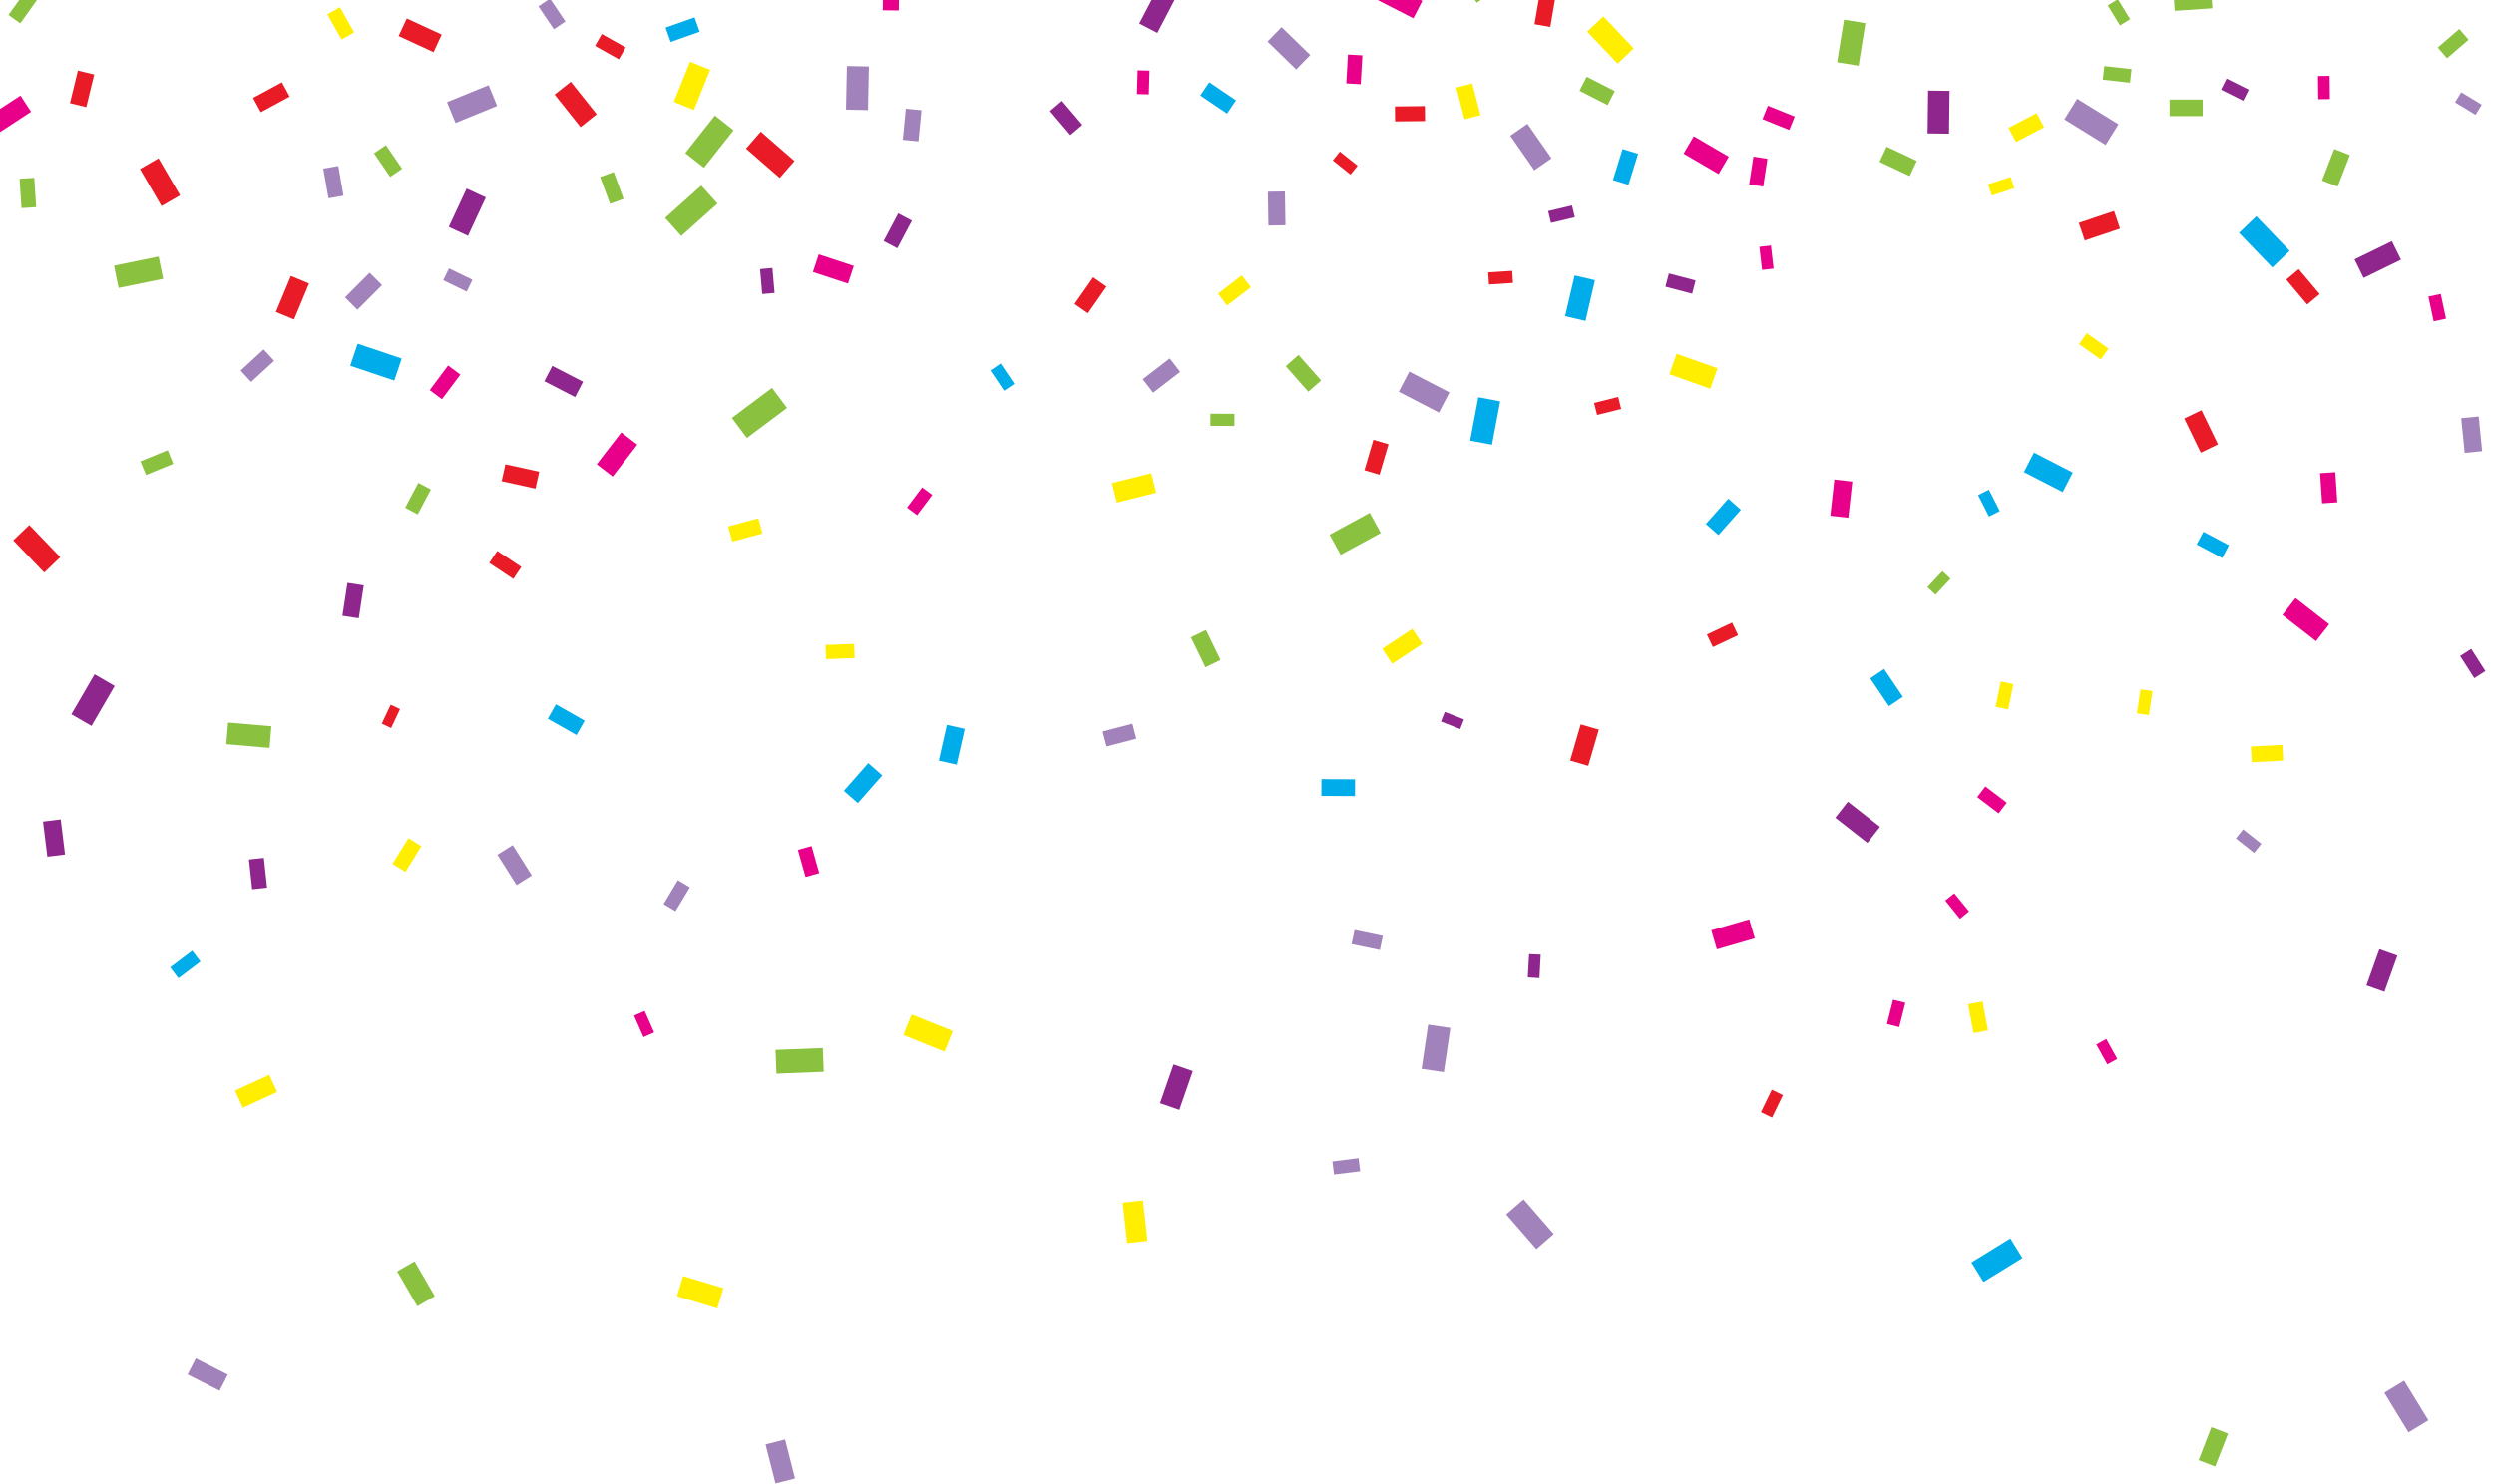 <svg width="521" height="310" viewBox="0 0 521 310" fill="none" xmlns="http://www.w3.org/2000/svg">
<g clip-path="url(#clip0_13457_30230)">
<path d="M97.76 49.283L101.489 41.26L97.472 39.398L93.744 47.421L97.76 49.283Z" fill="#8E268D"/>
<path d="M358.649 198.382L366.582 196.077L365.421 192.09L357.487 194.395L358.649 198.382Z" fill="#E8008B"/>
<path d="M315.495 28.364L320.529 35.576L324.117 33.078L319.084 25.866L315.495 28.364Z" fill="#A182BA"/>
<path d="M324.001 46.585L328.991 45.395L328.402 42.93L323.412 44.119L324.001 46.585Z" fill="#8E268D"/>
<path d="M233.311 105.017L241.535 102.957L240.51 98.877L232.287 100.937L233.311 105.017Z" fill="#FFEE00"/>
<path d="M114.424 150.175L120.433 153.586L122.141 150.585L116.131 147.174L114.424 150.175Z" fill="#00ACEA"/>
<path d="M454.306 2.258L462.172 1.727L461.906 -2.202L454.04 -1.67L454.306 2.258Z" fill="#8AC13E"/>
<path d="M445.286 14.438L439.597 13.805L439.28 16.646L444.969 17.279L445.286 14.438Z" fill="#8AC13E"/>
<path d="M74.941 129.197L75.986 122.318L72.57 121.8L71.524 128.679L74.941 129.197Z" fill="#8E268D"/>
<path d="M408.258 186.653L411.336 190.428L409.446 191.993L406.368 188.163L408.258 186.653Z" fill="#E8008B"/>
<path d="M132.452 212.221L134.431 216.713L136.655 215.736L134.676 211.243L132.452 212.221Z" fill="#E8008B"/>
<path d="M172.55 137.733L178.54 137.507L178.428 134.542L172.438 134.769L172.55 137.733Z" fill="#FFEE00"/>
<path d="M414.356 267.881L422.492 262.871L419.969 258.785L411.834 263.795L414.356 267.881Z" fill="#00ACEA"/>
<path d="M181.317 23.004L181.512 13.891L176.923 13.794L176.728 22.907L181.317 23.004Z" fill="#A182BA"/>
<path d="M283.806 242.006L278.34 242.684L278.679 245.413L284.145 244.736L283.806 242.006Z" fill="#A182BA"/>
<path d="M60.754 57.658L57.627 65.179L61.418 66.751L64.545 59.23L60.754 57.658Z" fill="#E81B26"/>
<path d="M7.559 43.288L7.154 37.153L4.083 37.355L4.488 43.49L7.559 43.288Z" fill="#8AC13E"/>
<path d="M297.125 0.177L289.771 -3.584L287.9 0.064L295.254 3.826L297.125 0.177Z" fill="#E8008B"/>
<path d="M2.77 112.914L9.239 119.645L12.589 116.433L6.12 109.701L2.77 112.914Z" fill="#E81B26"/>
<path d="M77.205 56.981L72.059 62.138L74.659 64.727L79.806 59.57L77.205 56.981Z" fill="#A182BA"/>
<path d="M291.431 25.37L297.695 25.301L297.66 22.173L291.397 22.242L291.431 25.37Z" fill="#E81B26"/>
<path d="M87.386 100.893L84.634 106.09L87.26 107.476L90.011 102.279L87.386 100.893Z" fill="#8AC13E"/>
<path d="M178.363 55.561L171.027 53.152L169.813 56.841L177.148 59.25L178.363 55.561Z" fill="#E8008B"/>
<path d="M71.754 40.894L70.665 34.679L67.526 35.227L68.616 41.443L71.754 40.894Z" fill="#A182BA"/>
<path d="M338.956 31.132L336.944 37.624L340.194 38.629L342.206 32.137L338.956 31.132Z" fill="#00ACEA"/>
<path d="M50.743 231.465L57.903 228.17L56.254 224.594L49.093 227.889L50.743 231.465Z" fill="#FFEE00"/>
<path d="M368.338 38.982L369.227 33.171L366.291 32.722L365.402 38.534L368.338 38.982Z" fill="#E8008B"/>
<path d="M239.713 259.306L238.784 250.835L234.543 251.299L235.472 259.77L239.713 259.306Z" fill="#FFEE00"/>
<path d="M358.798 76.954L350.252 73.912L348.73 78.18L357.275 81.221L358.798 76.954Z" fill="#FFEE00"/>
<path d="M396.762 214.618L398.033 209.543L395.466 208.902L394.195 213.977L396.762 214.618Z" fill="#E8008B"/>
<path d="M102.196 117.634L107.229 120.984L108.906 118.47L103.873 115.12L102.196 117.634Z" fill="#E81B26"/>
<path d="M507.298 296.788L502.24 288.498L498.09 291.024L503.148 299.314L507.298 296.788Z" fill="#A182BA"/>
<path d="M477.605 58.42L481.979 63.626L484.585 61.441L480.211 56.236L477.605 58.42Z" fill="#E81B26"/>
<path d="M81.7 152.124L83.565 148.173L81.612 147.253L79.746 151.204L81.7 152.124Z" fill="#E81B26"/>
<path d="M288.189 99.185L290.064 92.821L286.904 91.892L285.029 98.256L288.189 99.185Z" fill="#E81B26"/>
<path d="M146.496 38.769L138.934 45.534L142.32 49.31L149.882 42.545L146.496 38.769Z" fill="#8AC13E"/>
<path d="M463.344 92.85L459.891 85.712L456.293 87.448L459.746 94.587L463.344 92.85Z" fill="#E81B26"/>
<path d="M467.734 48.662L474.695 55.894L478.315 52.418L471.355 45.186L467.734 48.662Z" fill="#00ACEA"/>
<path d="M361.054 104.199L356.354 109.48L358.978 111.809L363.677 106.528L361.054 104.199Z" fill="#00ACEA"/>
<path d="M437.923 218.255L440.222 222.409L442.301 221.261L440.002 217.107L437.923 218.255Z" fill="#E8008B"/>
<path d="M127.99 99.582L133.131 92.917L129.795 90.35L124.654 97.015L127.99 99.582Z" fill="#E8008B"/>
<path d="M192.637 101.835L189.466 106.066L191.584 107.65L194.756 103.419L192.637 101.835Z" fill="#E8008B"/>
<path d="M385.21 4.111L383.78 13.004L388.259 13.723L389.688 4.829L385.21 4.111Z" fill="#8AC13E"/>
<path d="M239.994 19.721L240.139 14.761L237.656 14.689L237.511 19.649L239.994 19.721Z" fill="#E8008B"/>
<path d="M499.681 50.388L491.869 54.197L493.764 58.075L501.577 54.266L499.681 50.388Z" fill="#8E268D"/>
<path d="M411.149 209.831L412.27 215.877L415.296 215.317L414.175 209.272L411.149 209.831Z" fill="#FFEE00"/>
<path d="M162.207 224.341L172.082 223.952L171.886 218.994L162.011 219.383L162.207 224.341Z" fill="#8AC13E"/>
<path d="M292.212 81.849L300.597 86.201L302.788 81.989L294.403 77.637L292.212 81.849Z" fill="#A182BA"/>
<path d="M413.049 166.562L417.519 169.958L419.219 167.726L414.749 164.33L413.049 166.562Z" fill="#E8008B"/>
<path d="M159.929 301.827L162.002 309.982L166.085 308.946L164.011 300.792L159.929 301.827Z" fill="#A182BA"/>
<path d="M29.238 35.324L33.741 43.065L37.617 40.816L33.113 33.075L29.238 35.324Z" fill="#E81B26"/>
<path d="M250.736 19.954L256.324 23.735L258.202 20.967L252.614 17.186L250.736 19.954Z" fill="#00ACEA"/>
<path d="M184.492 -4.543L184.405 2.145L187.753 2.188L187.839 -4.499L184.492 -4.543Z" fill="#E8008B"/>
<path d="M47.265 155.493L56.304 156.269L56.692 151.755L47.653 150.979L47.265 155.493Z" fill="#8AC13E"/>
<path d="M311.048 59.442L316.06 59.125L315.899 56.595L310.887 56.912L311.048 59.442Z" fill="#E81B26"/>
<path d="M73.152 76.418L82.364 79.514L83.914 74.913L74.702 71.817L73.152 76.418Z" fill="#00ACEA"/>
<path d="M112.639 98.57L105.571 97.018L104.794 100.548L111.862 102.099L112.639 98.57Z" fill="#E81B26"/>
<path d="M245.157 222.412L242.337 230.512L246.367 231.911L249.186 223.811L245.157 222.412Z" fill="#8E268D"/>
<path d="M367.866 232.389L370.134 227.697L372.456 228.829L370.188 233.522L367.866 232.389Z" fill="#E81B26"/>
<path d="M47.588 287.242L40.898 283.842L39.184 287.207L45.873 290.607L47.588 287.242Z" fill="#A182BA"/>
<path d="M518.457 21.874L514.162 19.275L512.875 21.397L517.17 23.996L518.457 21.874Z" fill="#A182BA"/>
<path d="M151.136 269.174L142.71 266.632L141.43 270.865L149.856 273.408L151.136 269.174Z" fill="#FFEE00"/>
<path d="M447.159 144.042L446.405 149.056L448.915 149.433L449.669 144.419L447.159 144.042Z" fill="#FFEE00"/>
<path d="M419.525 148.23L420.621 142.949L417.977 142.402L416.881 147.683L419.525 148.23Z" fill="#FFEE00"/>
<path d="M507.3 61.97L508.399 67.14L510.987 66.591L509.888 61.421L507.3 61.97Z" fill="#E8008B"/>
<path d="M440.479 72.826L435.941 69.613L434.318 71.901L438.855 75.114L440.479 72.826Z" fill="#FFEE00"/>
<path d="M18.029 22.382L19.68 15.567L16.268 14.743L14.617 21.558L18.029 22.382Z" fill="#E81B26"/>
<path d="M421.137 29.677L427.021 26.599L425.468 23.637L419.584 26.714L421.137 29.677Z" fill="#FFEE00"/>
<path d="M92.275 7.226L84.972 3.853L83.272 7.524L90.574 10.897L92.275 7.226Z" fill="#E81B26"/>
<path d="M472.395 176.312L468.587 173.295L467.077 175.197L470.885 178.213L472.395 176.312Z" fill="#A182BA"/>
<path d="M465.643 113.934L460.299 111.107L458.883 113.776L464.228 116.603L465.643 113.934Z" fill="#00ACEA"/>
<path d="M309.284 24.056L307.562 17.426L304.217 18.293L305.938 24.923L309.284 24.056Z" fill="#FFEE00"/>
<path d="M52.004 179.593L52.677 185.813L55.791 185.477L55.118 179.257L52.004 179.593Z" fill="#8E268D"/>
<path d="M476.796 128.502L483.824 133.972L486.579 130.441L479.551 124.971L476.796 128.502Z" fill="#E8008B"/>
<path d="M301.62 224.022L302.983 214.791L298.336 214.106L296.973 223.337L301.62 224.022Z" fill="#A182BA"/>
<path d="M513.757 6.055L509.257 9.928L511.196 12.175L515.696 8.302L513.757 6.055Z" fill="#8AC13E"/>
<path d="M405.771 119.346L402.641 122.699L404.339 124.281L407.469 120.928L405.771 119.346Z" fill="#8AC13E"/>
<path d="M4.234 4.875L7.714 0.002L5.252 -1.752L1.772 3.122L4.234 4.875Z" fill="#8AC13E"/>
<path d="M280.055 115.936L288.447 111.366L286.147 107.152L277.755 111.722L280.055 115.936Z" fill="#8AC13E"/>
<path d="M93.608 76.369L89.768 81.515L92.323 83.416L96.163 78.27L93.608 76.369Z" fill="#E8008B"/>
<path d="M268.595 76.51L273.311 81.849L275.983 79.494L271.267 74.156L268.595 76.51Z" fill="#8AC13E"/>
<path d="M124.304 9.59L129.289 12.4L130.696 9.911L125.711 7.101L124.304 9.59Z" fill="#E81B26"/>
<path d="M484.671 98.877L485.097 105.173L488.275 104.958L487.85 98.662L484.671 98.877Z" fill="#E8008B"/>
<path d="M211.909 80.2L209.039 75.953L206.891 77.401L209.761 81.648L211.909 80.2Z" fill="#00ACEA"/>
<path d="M328.936 57.553L326.953 66.063L331.213 67.053L333.196 58.543L328.936 57.553Z" fill="#00ACEA"/>
<path d="M52.452 79.804L57.261 75.386L55.068 73.004L50.259 77.422L52.452 79.804Z" fill="#A182BA"/>
<path d="M115.86 19.767L121.275 26.561L124.655 23.874L119.24 17.08L115.86 19.767Z" fill="#E81B26"/>
<path d="M130.276 41.558L128.204 35.94L125.366 36.985L127.439 42.602L130.276 41.558Z" fill="#8AC13E"/>
<path d="M144.963 22.99L148.356 14.586L144.149 12.892L140.757 21.296L144.963 22.99Z" fill="#FFEE00"/>
<path d="M254.97 137.901L251.933 131.64L248.774 133.168L251.811 139.429L254.97 137.901Z" fill="#8AC13E"/>
<path d="M413.225 103.463L415.499 107.936L417.762 106.788L415.488 102.316L413.225 103.463Z" fill="#00ACEA"/>
<path d="M171.137 182.437L169.535 176.781L166.677 177.588L168.28 183.245L171.137 182.437Z" fill="#E8008B"/>
<path d="M141.118 190.407L144.113 185.408L141.611 183.913L138.616 188.911L141.118 190.407Z" fill="#A182BA"/>
<path d="M179.204 167.808L184.303 162.017L181.384 159.452L176.284 165.244L179.204 167.808Z" fill="#00ACEA"/>
<path d="M241.777 6.88L245.716 -0.679L241.932 -2.646L237.993 4.912L241.777 6.88Z" fill="#8E268D"/>
<path d="M19.114 151.682L23.96 143.329L19.755 140.895L14.909 149.248L19.114 151.682Z" fill="#8E268D"/>
<path d="M113.709 79.657L120.138 82.974L121.799 79.764L115.37 76.447L113.709 79.657Z" fill="#8E268D"/>
<path d="M149.343 24.148L143.154 31.981L147.054 35.055L153.243 27.222L149.343 24.148Z" fill="#8AC13E"/>
<path d="M305.949 -2.975L308.52 0.559L310.311 -0.741L307.74 -4.275L305.949 -2.975Z" fill="#8AC13E"/>
<path d="M441.637 44.098L434.269 46.579L435.511 50.258L442.879 47.777L441.637 44.098Z" fill="#E81B26"/>
<path d="M191.868 29.532L192.498 23.036L189.219 22.719L188.59 29.215L191.868 29.532Z" fill="#A182BA"/>
<path d="M368.184 24.898L373.795 27.152L374.923 24.35L369.312 22.096L368.184 24.898Z" fill="#E8008B"/>
<path d="M111.104 182.932L107.104 176.589L103.905 178.601L107.906 184.944L111.104 182.932Z" fill="#A182BA"/>
<path d="M98.696 58.463L93.789 56.084L92.587 58.559L97.493 60.938L98.696 58.463Z" fill="#A182BA"/>
<path d="M244.365 74.884L238.719 79.229L240.894 82.049L246.54 77.704L244.365 74.884Z" fill="#A182BA"/>
<path d="M392.636 33.817L398.936 36.787L400.434 33.617L394.135 30.647L392.636 33.817Z" fill="#8AC13E"/>
<path d="M37.276 204.422L41.881 200.937L40.153 198.659L35.548 202.144L37.276 204.422Z" fill="#00ACEA"/>
<path d="M158.776 56.222L159.23 61.434L161.813 61.209L161.358 55.997L158.776 56.222Z" fill="#8E268D"/>
<path d="M78.122 32.023L81.505 36.964L84.001 35.259L80.618 30.318L78.122 32.023Z" fill="#8AC13E"/>
<path d="M462.766 306.455L465.445 299.567L461.972 298.22L459.293 305.107L462.766 306.455Z" fill="#8AC13E"/>
<path d="M58.886 17.2L52.855 20.461L54.475 23.449L60.505 20.188L58.886 17.2Z" fill="#E81B26"/>
<path d="M331.569 6.599L337.917 13.297L341.29 10.108L334.942 3.411L331.569 6.599Z" fill="#FFEE00"/>
<path d="M329.964 18.964L335.831 21.957L337.33 19.028L331.463 16.034L329.964 18.964Z" fill="#8AC13E"/>
<path d="M357.818 135.217L363.091 132.729L361.845 130.095L356.572 132.584L357.818 135.217Z" fill="#E81B26"/>
<path d="M370.51 56.126L369.957 51.303L367.543 51.579L368.095 56.402L370.51 56.126Z" fill="#E8008B"/>
<path d="M188.701 216.279L197.316 219.745L199.052 215.442L190.436 211.976L188.701 216.279Z" fill="#FFEE00"/>
<path d="M397.521 145.597L393.596 139.784L390.686 141.744L394.61 147.557L397.521 145.597Z" fill="#00ACEA"/>
<path d="M236.564 151.221L230.345 152.839L231.162 155.97L237.38 154.352L236.564 151.221Z" fill="#A182BA"/>
<path d="M140.099 8.767L146.157 6.626L145.094 3.626L139.036 5.768L140.099 8.767Z" fill="#00ACEA"/>
<path d="M156.031 91.513L164.413 85.237L161.271 81.051L152.889 87.327L156.031 91.513Z" fill="#8AC13E"/>
<path d="M498.116 207.256L500.826 199.69L497.063 198.346L494.353 205.912L498.116 207.256Z" fill="#8E268D"/>
<path d="M422.797 98.643L430.909 102.819L433.012 98.744L424.901 94.568L422.797 98.643Z" fill="#00ACEA"/>
<path d="M256.346 63.828L261.312 60.016L259.404 57.535L254.437 61.347L256.346 63.828Z" fill="#FFEE00"/>
<path d="M155.838 31.048L162.883 37.176L165.968 33.637L158.923 27.509L155.838 31.048Z" fill="#E81B26"/>
<path d="M513.929 137.07L516.897 141.704L519.217 140.222L516.249 135.588L513.929 137.07Z" fill="#8E268D"/>
<path d="M488.345 38.993L490.904 32.406L487.632 31.138L485.073 37.724L488.345 38.993Z" fill="#8AC13E"/>
<path d="M444.991 4.018L442.431 -0.171L440.31 1.121L442.871 5.311L444.991 4.018Z" fill="#8AC13E"/>
<path d="M314.649 253.761L320.95 261.011L324.58 257.864L318.279 250.615L314.649 253.761Z" fill="#A182BA"/>
<path d="M518.537 94.264L517.814 87.019L514.161 87.382L514.883 94.628L518.537 94.264Z" fill="#A182BA"/>
<path d="M273.716 11.495L267.716 5.666L264.779 8.682L270.779 14.511L273.716 11.495Z" fill="#A182BA"/>
<path d="M281.585 11.391L281.238 17.422L284.257 17.595L284.604 11.564L281.585 11.391Z" fill="#E8008B"/>
<path d="M152.97 113.171L159.276 111.463L158.414 108.288L152.108 109.996L152.97 113.171Z" fill="#FFEE00"/>
<path d="M35.034 94.069L29.339 96.404L30.508 99.248L36.203 96.913L35.034 94.069Z" fill="#8AC13E"/>
<path d="M420.025 36.961L415.309 38.521L416.09 40.876L420.806 39.316L420.025 36.961Z" fill="#FFEE00"/>
<path d="M290.827 138.705L297.139 134.55L295.059 131.397L288.747 135.553L290.827 138.705Z" fill="#FFEE00"/>
<path d="M13.579 178.555L12.678 171.222L8.98 171.675L9.881 179.009L13.579 178.555Z" fill="#8E268D"/>
<path d="M4.276 19.97L-2.456 24.373L-0.237 27.757L6.494 23.354L4.276 19.97Z" fill="#E8008B"/>
<path d="M338.036 82.936L333.006 84.189L333.633 86.701L338.663 85.448L338.036 82.936Z" fill="#E81B26"/>
<path d="M321.858 199.489L321.588 204.397L319.158 204.236L319.428 199.382L321.858 199.489Z" fill="#8E268D"/>
<path d="M460.152 20.806H453.24V24.258H460.152V20.806Z" fill="#8AC13E"/>
<path d="M219.333 23.203L223.595 28.221L226.107 26.093L221.845 21.075L219.333 23.203Z" fill="#8E268D"/>
<path d="M24.778 60.16L34.089 58.258L33.137 53.608L23.825 55.51L24.778 60.16Z" fill="#8AC13E"/>
<path d="M252.844 88.976L257.866 89.002L257.879 86.467L252.857 86.441L252.844 88.976Z" fill="#8AC13E"/>
<path d="M68.372 2.99L71.346 8.25L73.979 6.764L71.005 1.505L68.372 2.99Z" fill="#FFEE00"/>
<path d="M305.831 150.331L301.811 148.752L301.02 150.76L305.041 152.339L305.831 150.331Z" fill="#8E268D"/>
<path d="M402.791 18.923L402.675 27.876L407.157 27.933L407.273 18.981L402.791 18.923Z" fill="#8E268D"/>
<path d="M276.035 166.306L283.055 166.341L283.072 162.835L276.052 162.801L276.035 166.306Z" fill="#00ACEA"/>
<path d="M323.856 5.624L324.982 -0.914L321.683 -1.481L320.557 5.057L323.856 5.624Z" fill="#E81B26"/>
<path d="M383.389 170.876L390.107 176.13L392.737 172.775L386.019 167.522L383.389 170.876Z" fill="#8E268D"/>
<path d="M227.259 65.458L231.153 59.885L228.364 57.941L224.47 63.513L227.259 65.458Z" fill="#E81B26"/>
<path d="M470.388 159.271L476.967 158.918L476.79 155.633L470.212 155.986L470.388 159.271Z" fill="#FFEE00"/>
<path d="M486.724 20.704L486.665 15.85L484.235 15.879L484.294 20.733L486.724 20.704Z" fill="#E8008B"/>
<path d="M268.533 47.073L268.419 40.009L264.856 40.066L264.969 47.131L268.533 47.073Z" fill="#A182BA"/>
<path d="M82.96 265.675L87.181 272.956L90.826 270.849L86.605 263.567L82.96 265.675Z" fill="#8AC13E"/>
<path d="M383.198 100.207L382.357 107.765L386.114 108.182L386.955 100.624L383.198 100.207Z" fill="#E8008B"/>
<path d="M442.554 25.973L433.92 20.639L431.25 24.951L439.883 30.285L442.554 25.973Z" fill="#A182BA"/>
<path d="M308.827 83L307.117 92.064L311.681 92.922L313.391 83.859L308.827 83Z" fill="#00ACEA"/>
<path d="M102.075 17.794L93.376 21.343L95.153 25.687L103.851 22.138L102.075 17.794Z" fill="#A182BA"/>
<path d="M347.905 59.901L353.493 61.367L354.22 58.602L348.632 57.136L347.905 59.901Z" fill="#8E268D"/>
<path d="M118.121 4.483L114.891 -0.302L112.473 1.326L115.704 6.111L118.121 4.483Z" fill="#A182BA"/>
<path d="M85.328 175.145L81.988 180.501L84.692 182.184L88.033 176.828L85.328 175.145Z" fill="#FFEE00"/>
<path d="M187.448 51.879L190.5 46.109L187.635 44.597L184.583 50.367L187.448 51.879Z" fill="#8E268D"/>
<path d="M197.801 151.459L196.115 158.93L199.855 159.772L201.541 152.3L197.801 151.459Z" fill="#00ACEA"/>
<path d="M469.78 18.735L465.144 16.42L463.985 18.735L468.621 21.051L469.78 18.735Z" fill="#8E268D"/>
<path d="M331.785 160.019L333.996 152.46L330.212 151.356L328.002 158.915L331.785 160.019Z" fill="#E81B26"/>
<path d="M361.15 32.737L353.83 28.465L351.705 32.097L359.025 36.37L361.15 32.737Z" fill="#E8008B"/>
<path d="M288.88 195.568L282.96 194.33L282.341 197.286L288.26 198.524L288.88 195.568Z" fill="#A182BA"/>
<path d="M283.61 34.631L279.9 31.665L278.415 33.517L282.125 36.484L283.61 34.631Z" fill="#E81B26"/>
</g>
<defs>
<clipPath id="clip0_13457_30230">
<rect width="648" height="449" fill="white" transform="translate(-63 -139)"/>
</clipPath>
</defs>
</svg>
